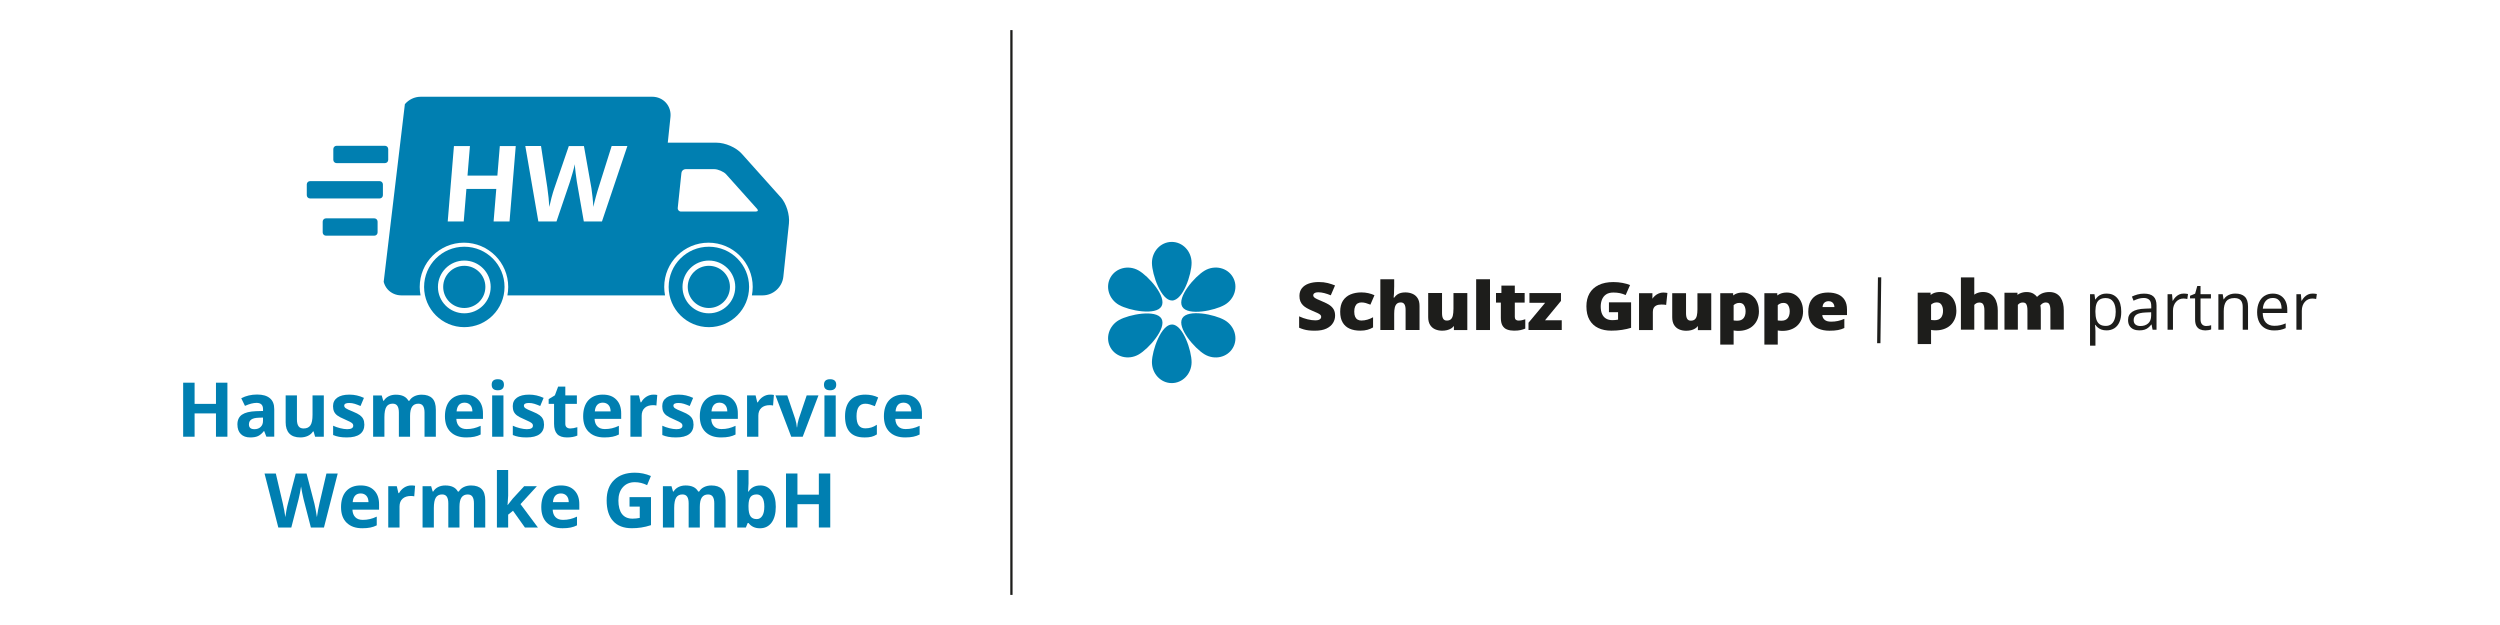 <?xml version="1.0" encoding="UTF-8"?>
<svg id="Layer_1" xmlns="http://www.w3.org/2000/svg" version="1.1" viewBox="0 0 800 200">
  <!-- Generator: Adobe Illustrator 29.3.1, SVG Export Plug-In . SVG Version: 2.1.0 Build 151)  -->
  <defs>
    <style>
      .st0 {
        fill: #1d1d1b;
      }

      .st1 {
        fill: #007fb1;
      }
    </style>
  </defs>
  <path class="st1" d="M371.68,98.01c-1.73,3.05-10.38,1.39-13.6-.43-3.22-1.82-4.44-5.77-2.71-8.82s5.74-4.04,8.96-2.22c3.22,1.82,9.08,8.43,7.35,11.48"/>
  <path class="st1" d="M378.33,101.85c-1.78,3.02,3.98,9.68,7.17,11.56,3.19,1.88,7.22.96,9-2.06,1.78-3.02.63-6.99-2.56-8.87-3.19-1.88-11.84-3.65-13.62-.63"/>
  <path class="st1" d="M378.33,98.15c-1.78-3.02,3.98-9.68,7.17-11.56,3.19-1.88,7.22-.96,9,2.06,1.78,3.02.63,6.99-2.56,8.87-3.19,1.88-11.84,3.65-13.62.63"/>
  <path class="st1" d="M371.68,101.99c-1.73-3.05-10.38-1.39-13.6.43-3.22,1.82-4.44,5.77-2.71,8.82s5.74,4.04,8.96,2.22c3.22-1.82,9.08-8.43,7.35-11.48"/>
  <path class="st1" d="M375.05,96.16c-3.5.03-6.39-8.29-6.43-11.99-.03-3.7,2.78-6.73,6.29-6.76,3.5-.03,6.37,2.95,6.4,6.65.03,3.7-2.76,12.07-6.26,12.11"/>
  <path class="st1" d="M375.05,103.84c-3.5-.03-6.39,8.29-6.43,11.99-.03,3.7,2.78,6.73,6.29,6.76,3.5.03,6.37-2.95,6.4-6.65.03-3.7-2.76-12.07-6.26-12.11"/>
  <rect class="st0" x="323.29" y="9.63" width=".73" height="180.74"/>
  <path class="st0" d="M738.55,94.25c-.44.21-.82.49-1.16.84-.33.35-.62.73-.85,1.16h-.07l-.19-2.1h-1.43v11.37h1.73v-6.1c0-.59.09-1.12.26-1.6.17-.48.41-.89.72-1.23.3-.34.66-.6,1.06-.79.41-.18.84-.27,1.29-.27.2,0,.42.01.64.04.23.03.44.07.62.11l.22-1.6c-.19-.04-.41-.07-.66-.1-.25-.02-.49-.04-.72-.04-.54,0-1.03.1-1.47.31M728.87,95.78c.41.29.72.69.93,1.2.2.52.31,1.11.32,1.79h-6.02c.1-1.08.43-1.92.98-2.52.55-.6,1.28-.9,2.2-.9.65,0,1.18.14,1.6.43M724.64,94.67c-.75.48-1.33,1.17-1.74,2.07-.41.9-.62,1.96-.62,3.18s.23,2.31.68,3.18c.45.86,1.08,1.52,1.89,1.97.81.45,1.77.67,2.86.67.77,0,1.43-.06,2-.18.56-.12,1.13-.3,1.71-.56v-1.52c-.6.26-1.17.45-1.72.58-.55.13-1.19.2-1.91.2-1.17,0-2.08-.35-2.72-1.05-.64-.7-.98-1.72-1-3.05h7.86v-1.07c0-1.03-.18-1.93-.55-2.7-.37-.77-.9-1.37-1.59-1.8-.69-.43-1.52-.64-2.49-.64-1.02,0-1.9.24-2.65.73M713.8,94.15c-.46.14-.88.35-1.26.62-.37.27-.68.61-.92,1.01h-.09l-.26-1.64h-1.39v11.37h1.72v-5.96c0-1.36.26-2.39.77-3.1.51-.71,1.4-1.07,2.66-1.07.89,0,1.55.24,1.99.71.43.47.65,1.18.65,2.13v7.3h1.7v-7.41c0-1.46-.35-2.52-1.04-3.18-.69-.66-1.71-.99-3.06-.99-.51,0-1,.07-1.46.21M704.66,103.79c-.33-.35-.49-.89-.49-1.6v-6.69h3.33v-1.35h-3.33v-2.64h-1.04l-.69,2.47-1.63.67v.84h1.62v6.75c0,.89.15,1.59.44,2.1.29.5.69.86,1.18,1.07.49.21,1.04.32,1.64.32.34,0,.69-.03,1.04-.09.36-.06.63-.14.84-.23v-1.34c-.19.07-.43.13-.73.18-.3.05-.59.07-.87.07-.55,0-.98-.18-1.31-.53M697.32,94.25c-.44.21-.83.49-1.16.84-.33.35-.62.73-.85,1.16h-.07l-.19-2.1h-1.43v11.37h1.73v-6.1c0-.59.09-1.12.26-1.6.17-.48.41-.89.72-1.23.3-.34.66-.6,1.06-.79.4-.18.84-.27,1.29-.27.2,0,.42.01.64.04s.44.07.62.11l.22-1.6c-.19-.04-.42-.07-.66-.1-.25-.02-.49-.04-.72-.04-.54,0-1.03.1-1.47.31M688.37,100.97c0,1.12-.32,1.96-.96,2.52-.64.56-1.47.84-2.48.84-.65,0-1.17-.16-1.57-.47-.39-.31-.59-.79-.59-1.44,0-.75.29-1.32.87-1.73.58-.41,1.58-.64,3-.7l1.73-.07v1.05ZM683.97,94.24c-.66.19-1.25.41-1.76.67l.53,1.31c.48-.23,1-.44,1.54-.61.54-.17,1.11-.26,1.7-.26.77,0,1.36.2,1.79.59.42.39.63,1.08.63,2.06v.69l-1.96.08c-1.84.06-3.21.39-4.11,1s-1.35,1.48-1.35,2.62c0,.75.15,1.38.46,1.87s.73.86,1.27,1.1c.54.24,1.15.36,1.84.36s1.21-.07,1.67-.21c.45-.14.85-.35,1.2-.63.35-.28.68-.63,1-1.04h.08l.33,1.68h1.26v-7.73c0-1.34-.33-2.31-.99-2.92-.66-.61-1.66-.91-3.02-.91-.73,0-1.43.09-2.1.28M676.25,96.58c.52.79.78,1.86.78,3.2,0,.89-.12,1.67-.35,2.35-.23.68-.58,1.21-1.05,1.59-.47.38-1.06.57-1.76.57-.82,0-1.48-.17-1.97-.52-.49-.35-.84-.85-1.05-1.52-.21-.66-.32-1.48-.32-2.44v-.33c.01-.91.13-1.67.35-2.28.22-.61.57-1.06,1.05-1.36.48-.3,1.12-.46,1.9-.46,1.08,0,1.88.4,2.4,1.19M672.52,94.2c-.46.17-.85.4-1.17.68-.32.29-.59.6-.81.95h-.08l-.23-1.68h-1.42v16.46h1.73v-4.67c0-.28-.02-.62-.05-1-.03-.38-.06-.71-.08-.98h.12c.21.32.48.61.81.88.32.27.72.48,1.17.64.46.16.99.24,1.59.24.95,0,1.78-.23,2.49-.67.7-.45,1.25-1.11,1.63-1.99.39-.88.58-1.96.58-3.26,0-1.96-.42-3.42-1.27-4.4-.84-.98-1.97-1.46-3.39-1.46-.63,0-1.17.08-1.63.25"/>
  <path class="st0" d="M624.64,95.15c-.45-.54-1.01-.96-1.65-1.26-.64-.3-1.36-.45-2.14-.45-.91,0-1.7.17-2.35.49-.25.13-.49.27-.71.44v-.71h-4.13v16.44h4.28v-4.53c.11.02.22.04.34.06.36.06.78.08,1.23.08.89,0,1.73-.13,2.51-.4.79-.27,1.49-.67,2.09-1.21.59-.53,1.06-1.2,1.41-1.98.34-.78.52-1.67.52-2.67,0-.88-.12-1.69-.36-2.41-.24-.73-.59-1.37-1.03-1.9M621.08,101.69c-.42.52-1.09.78-2.05.78-.28,0-.55-.02-.79-.05-.11-.01-.21-.03-.3-.05v-4.88c.17-.17.4-.32.68-.47.31-.17.7-.25,1.14-.25.68,0,1.15.22,1.47.69.36.53.54,1.21.54,2.03,0,.91-.23,1.65-.67,2.21"/>
  <path class="st0" d="M638.23,95.3c-.38-.56-.87-1.01-1.47-1.35-.61-.34-1.35-.51-2.19-.51-.74,0-1.44.14-2.08.43-.26.11-.5.25-.72.42v-5.52h-4.28v16.73h4.28v-7.94c.17-.19.39-.36.64-.51.27-.16.6-.24.98-.24.76,0,1.05.31,1.2.54.28.43.42,1.11.42,2v6.15h4.28v-6.13c0-.75-.08-1.48-.25-2.17-.17-.71-.44-1.35-.81-1.89"/>
  <path class="st0" d="M660.17,97.11c-.16-.71-.43-1.35-.78-1.88-.37-.55-.86-1-1.45-1.31-.59-.31-1.32-.47-2.15-.47-.89,0-1.7.16-2.42.47-.55.24-1.06.6-1.52,1.08-.29-.37-.64-.69-1.04-.95-.61-.4-1.38-.6-2.3-.6-.78,0-1.51.16-2.17.46-.27.12-.52.28-.75.46v-.7h-4.16v11.82h4.28v-7.94c.17-.19.38-.37.61-.52.24-.15.57-.23.96-.23.71,0,.98.29,1.11.51.26.42.39,1.1.39,2.03v6.15h4.28v-6.13c0-.31-.02-.63-.05-.95-.03-.24-.06-.48-.09-.7.18-.21.41-.41.68-.61.29-.21.63-.31,1.03-.31.71,0,.97.29,1.11.51.26.42.39,1.1.39,2.03v6.15h4.28v-6.13c0-.8-.08-1.56-.24-2.26"/>
  <polygon class="st0" points="600.68 109.83 601.74 109.83 602 88.75 600.94 88.75 600.68 109.83"/>
  <path class="st0" d="M543.18,98.98c0,.78-.06,1.44-.18,1.98-.12.54-.33.95-.64,1.23-.31.28-.74.42-1.3.42s-.93-.2-1.17-.6c-.24-.4-.36-.98-.36-1.74v-6.45h-4.42v7.69c0,1.01.2,1.83.59,2.47.4.64.93,1.11,1.61,1.41.67.3,1.43.45,2.27.45.53,0,1.04-.06,1.53-.17.49-.11.94-.3,1.34-.54.35-.21.63-.49.87-.81v1.32h.94s3.34,0,3.34,0v-11.8h-4.42v5.17Z"/>
  <path class="st0" d="M532.23,93.61c-.48,0-.95.09-1.41.28-.46.19-.87.44-1.23.76-.33.28-.6.6-.82.94v-1.77h-4.28v11.8h4.42v-5.8c0-.53.09-.96.27-1.28.18-.32.41-.55.7-.71.28-.16.58-.26.9-.31.32-.05.62-.07.89-.07.41,0,.72.01.95.04.23.02.41.05.55.09l.4-3.84c-.13-.02-.32-.05-.59-.08-.26-.03-.52-.05-.76-.05"/>
  <path class="st0" d="M575.58,95.32c-.45-.54-1.01-.96-1.65-1.26-.64-.3-1.36-.45-2.14-.45-.91,0-1.7.17-2.35.49-.25.13-.49.27-.71.44v-.71h-4.13v16.44h4.28v-4.53c.11.02.22.04.34.06.36.06.78.08,1.23.08.89,0,1.73-.13,2.51-.4.79-.27,1.49-.67,2.09-1.21.59-.53,1.06-1.2,1.41-1.98.34-.78.52-1.68.52-2.67,0-.88-.12-1.69-.36-2.41-.24-.73-.59-1.37-1.03-1.9M572.02,101.85c-.42.52-1.09.78-2.05.78-.28,0-.55-.02-.79-.05-.11-.01-.21-.03-.3-.05v-4.88c.17-.17.4-.32.68-.47.31-.17.7-.25,1.14-.25.68,0,1.15.22,1.47.69.36.53.54,1.21.54,2.03,0,.91-.23,1.65-.67,2.21"/>
  <path class="st0" d="M588.2,94.21c-.91-.4-1.98-.6-3.22-.6s-2.36.22-3.32.66c-.95.44-1.69,1.12-2.22,2.03-.53.91-.79,2.08-.79,3.49s.29,2.54.88,3.43c.58.89,1.39,1.55,2.4,1.97,1.02.42,2.17.64,3.46.64,1.12,0,2.04-.07,2.77-.21.73-.14,1.41-.36,2.03-.66v-2.93c-.71.31-1.4.53-2.06.68-.67.15-1.4.22-2.2.22-.91,0-1.59-.2-2.05-.59-.46-.4-.71-.9-.75-1.52h7.91v-1.81c0-1.2-.25-2.2-.74-3-.49-.8-1.19-1.4-2.09-1.8M583.21,98.25c.06-.65.27-1.12.62-1.42.35-.3.79-.45,1.31-.45.41,0,.75.08,1.02.25.28.17.48.39.63.68.14.28.22.6.23.95h-3.8Z"/>
  <path class="st0" d="M561.45,95.32c-.45-.54-1.01-.96-1.64-1.26-.64-.3-1.36-.45-2.14-.45-.91,0-1.7.17-2.35.49-.25.13-.49.27-.71.44v-.71h-4.13v16.44h4.28v-4.53c.11.02.22.04.34.06.36.06.78.08,1.23.08.89,0,1.73-.13,2.51-.4.79-.27,1.49-.67,2.09-1.21.59-.53,1.06-1.2,1.41-1.98.34-.78.52-1.68.52-2.67,0-.88-.12-1.69-.36-2.41-.24-.73-.59-1.37-1.03-1.9M557.9,101.85c-.42.52-1.09.78-2.05.78-.28,0-.55-.02-.79-.05-.1-.01-.2-.03-.3-.05v-4.88c.17-.17.4-.32.68-.47.31-.17.7-.25,1.14-.25.68,0,1.15.22,1.47.69.36.53.54,1.21.54,2.03,0,.91-.23,1.65-.67,2.21"/>
  <path class="st0" d="M514.85,99.91h2.93v2.37c-.19.05-.48.09-.86.12-.38.04-.7.05-.96.05-.79,0-1.47-.17-2.03-.5-.56-.33-.98-.82-1.27-1.47-.29-.64-.43-1.44-.43-2.38,0-.82.13-1.57.41-2.25.27-.68.7-1.22,1.3-1.63.6-.41,1.38-.61,2.37-.61.73,0,1.42.07,2.06.2.64.13,1.25.34,1.84.61l1.41-3.21c-.68-.28-1.48-.5-2.41-.68-.92-.18-1.9-.27-2.92-.27-1.87,0-3.44.32-4.73.95-1.29.63-2.26,1.53-2.92,2.68s-.99,2.53-.99,4.11c0,1.77.33,3.23,1,4.38.67,1.16,1.6,2.02,2.79,2.58,1.19.57,2.58.85,4.16.85,1.2,0,2.35-.08,3.44-.25,1.09-.17,2.06-.39,2.91-.66v-8.16h-7.09v3.16Z"/>
  <path class="st0" d="M452,94.02c-.68-.3-1.45-.45-2.3-.45-.51,0-.98.05-1.41.16-.43.11-.82.28-1.18.53s-.67.57-.95.98h-.2c.04-.31.08-.77.12-1.36.04-.6.06-1.33.06-2.21v-2.31h-4.43v16.25h4.43v-5.2c0-.78.06-1.44.19-1.98.13-.54.35-.95.66-1.23.31-.28.73-.42,1.27-.42s.91.2,1.16.6c.25.4.37.99.37,1.78v6.45h4.46v-7.7c0-1.02-.2-1.85-.61-2.49-.41-.64-.95-1.11-1.64-1.4"/>
  <path class="st0" d="M465.1,98.95c0,.78-.06,1.44-.18,1.98-.12.54-.33.95-.64,1.23-.31.28-.74.42-1.3.42s-.94-.2-1.17-.6c-.24-.4-.36-.98-.36-1.75v-6.46h-4.43v7.71c0,1.01.2,1.83.6,2.48.4.64.93,1.11,1.61,1.41.68.3,1.43.45,2.27.45.53,0,1.04-.06,1.53-.17.49-.12.94-.3,1.34-.54.35-.21.63-.49.88-.81v1.32h4.29v-11.83h-4.43v5.18Z"/>
  <path class="st0" d="M434.45,97.1c.34-.22.73-.32,1.18-.32.49,0,.97.06,1.42.19.46.13.95.3,1.48.52l1.3-3.02c-.6-.28-1.26-.5-1.97-.66-.71-.16-1.45-.24-2.24-.24-1.29,0-2.45.22-3.47.65-1.02.43-1.82,1.1-2.41,2.01-.59.91-.88,2.09-.88,3.52s.26,2.55.79,3.44c.53.9,1.27,1.56,2.23,1.98.96.43,2.09.64,3.39.64.88,0,1.66-.09,2.32-.28.67-.19,1.26-.44,1.79-.76v-3.25c-.57.33-1.18.58-1.82.77-.64.18-1.28.28-1.92.28-.45,0-.84-.09-1.18-.28-.34-.19-.61-.49-.81-.91-.19-.42-.29-.97-.29-1.65s.09-1.22.28-1.66.45-.76.79-.98"/>
  <rect class="st0" x="472.37" y="89.36" width="4.43" height="16.25"/>
  <polygon class="st0" points="499.51 96.3 499.51 93.78 489.42 93.78 489.42 96.9 494.44 96.9 489.12 103.28 489.12 105.61 499.76 105.61 499.76 102.48 494.41 102.48 499.51 96.3"/>
  <path class="st0" d="M485.94,102.59c-.38,0-.67-.1-.88-.29-.21-.19-.32-.48-.32-.86v-4.61h3.15v-3.06h-3.15v-2.37h-4.29v2.37h-1.73v3.06h1.55v4.88c0,1.07.18,1.9.53,2.49.35.6.84,1.01,1.48,1.25.64.24,1.37.36,2.2.36s1.53-.06,2.07-.18c.54-.12,1.05-.28,1.54-.48v-2.98c-.36.12-.71.22-1.04.29-.33.08-.7.12-1.1.12"/>
  <path class="st0" d="M420.93,93.66c.24-.09.56-.13.94-.13.59,0,1.22.09,1.9.26.68.18,1.38.41,2.08.71l1.36-3.16c-.68-.28-1.45-.53-2.31-.76-.86-.22-1.82-.33-2.89-.33-1.22,0-2.3.17-3.23.5-.93.33-1.66.83-2.18,1.49-.52.66-.78,1.47-.78,2.45,0,.65.09,1.21.28,1.69.19.48.46.89.8,1.25.35.36.77.67,1.26.95.49.28,1.04.55,1.65.81.71.3,1.29.55,1.72.75.43.2.75.39.95.57.2.18.3.41.3.67,0,.22-.07.42-.2.59-.14.17-.34.3-.62.4-.28.1-.64.14-1.08.14-.73,0-1.56-.11-2.46-.33-.91-.22-1.81-.53-2.7-.95v3.64c.52.23,1.03.41,1.52.55.49.14,1.01.24,1.58.31.57.06,1.22.09,1.97.09,1.5,0,2.72-.23,3.67-.68.95-.46,1.65-1.05,2.1-1.79.45-.73.67-1.51.67-2.33s-.15-1.45-.44-1.98c-.3-.53-.73-.99-1.29-1.38-.56-.38-1.24-.74-2.05-1.07-.81-.35-1.45-.63-1.92-.84-.47-.22-.8-.42-1-.61s-.3-.4-.3-.63c0-.19.06-.35.17-.5.12-.15.3-.26.54-.35"/>
  <polygon class="st1" points="72.77 139.75 69.11 139.75 69.11 132.29 62.27 132.29 62.27 139.75 58.61 139.75 58.61 122.46 62.27 122.46 62.27 129.24 69.11 129.24 69.11 122.46 72.77 122.46 72.77 139.75"/>
  <path class="st1" d="M85.24,139.75l-.7-1.8h-.1c-.61.76-1.23,1.29-1.87,1.59-.64.3-1.48.44-2.51.44-1.27,0-2.27-.36-3-1.09-.73-.73-1.09-1.76-1.09-3.1s.49-2.44,1.47-3.1c.98-.67,2.46-1.03,4.44-1.11l2.29-.07v-.58c0-1.34-.69-2.01-2.06-2.01-1.06,0-2.3.32-3.72.96l-1.19-2.44c1.52-.8,3.21-1.19,5.06-1.19s3.13.39,4.08,1.16c.95.77,1.42,1.95,1.42,3.52v8.81h-2.52ZM84.17,133.62l-1.4.05c-1.05.03-1.83.22-2.34.57-.51.35-.77.87-.77,1.58,0,1.02.58,1.52,1.75,1.52.84,0,1.5-.24,2-.72.5-.48.75-1.12.75-1.92v-1.09Z"/>
  <path class="st1" d="M100.83,139.75l-.48-1.69h-.19c-.39.61-.93,1.09-1.64,1.42-.71.33-1.52.5-2.42.5-1.55,0-2.72-.42-3.51-1.25-.79-.83-1.18-2.03-1.18-3.59v-8.62h3.61v7.72c0,.95.17,1.67.51,2.15.34.48.88.72,1.62.72,1.01,0,1.74-.34,2.19-1.01.45-.67.67-1.79.67-3.35v-6.22h3.61v13.22h-2.77Z"/>
  <path class="st1" d="M116.6,135.82c0,1.36-.47,2.39-1.41,3.1-.94.71-2.35,1.06-4.23,1.06-.96,0-1.78-.07-2.46-.2-.68-.13-1.31-.32-1.9-.57v-2.98c.67.32,1.42.58,2.26.79.84.21,1.58.32,2.22.32,1.31,0,1.96-.38,1.96-1.13,0-.28-.09-.51-.26-.69-.17-.18-.47-.38-.9-.6-.43-.22-.99-.49-1.7-.79-1.02-.42-1.76-.82-2.24-1.18-.48-.36-.82-.78-1.04-1.25-.22-.47-.33-1.05-.33-1.73,0-1.17.46-2.08,1.37-2.73.91-.64,2.2-.96,3.87-.96s3.14.35,4.65,1.04l-1.09,2.6c-.66-.28-1.28-.52-1.86-.7-.57-.18-1.16-.27-1.76-.27-1.06,0-1.6.29-1.6.86,0,.32.17.6.51.84.34.24,1.09.59,2.25,1.05,1.03.42,1.79.81,2.27,1.17.48.36.84.78,1.06,1.25.23.47.34,1.04.34,1.69"/>
  <path class="st1" d="M131.25,139.75h-3.61v-7.72c0-.95-.16-1.67-.48-2.15-.32-.48-.82-.71-1.51-.71-.92,0-1.59.34-2.01,1.02-.42.68-.63,1.79-.63,3.35v6.22h-3.61v-13.22h2.75l.48,1.69h.2c.35-.61.87-1.08,1.54-1.42.67-.34,1.44-.51,2.3-.51,1.98,0,3.32.65,4.02,1.94h.32c.35-.62.88-1.09,1.57-1.43.69-.34,1.47-.51,2.34-.51,1.5,0,2.63.38,3.4,1.15.77.77,1.15,2,1.15,3.69v8.62h-3.62v-7.72c0-.95-.16-1.67-.48-2.15-.32-.48-.82-.71-1.51-.71-.88,0-1.54.32-1.98.95-.44.63-.66,1.63-.66,3v6.63Z"/>
  <path class="st1" d="M149.17,139.98c-2.13,0-3.79-.59-4.99-1.76-1.2-1.17-1.8-2.84-1.8-4.99s.55-3.93,1.66-5.14c1.11-1.21,2.64-1.81,4.59-1.81s3.32.53,4.36,1.6c1.04,1.06,1.56,2.53,1.56,4.41v1.75h-8.52c.04,1.02.34,1.82.91,2.4.57.58,1.36.86,2.39.86.8,0,1.55-.08,2.26-.25.71-.17,1.45-.43,2.22-.79v2.79c-.63.32-1.3.55-2.02.7-.72.15-1.59.23-2.62.23M148.66,128.85c-.76,0-1.36.24-1.8.73-.43.48-.68,1.17-.75,2.06h5.06c-.02-.89-.25-1.58-.7-2.06-.45-.48-1.06-.73-1.82-.73"/>
  <path class="st1" d="M157.34,123.11c0-1.17.65-1.76,1.96-1.76s1.96.59,1.96,1.76c0,.56-.16,1-.49,1.31-.33.31-.82.47-1.47.47-1.31,0-1.96-.59-1.96-1.77M161.1,139.75h-3.61v-13.22h3.61v13.22Z"/>
  <path class="st1" d="M174.1,135.82c0,1.36-.47,2.39-1.41,3.1-.94.71-2.35,1.06-4.23,1.06-.96,0-1.78-.07-2.46-.2-.68-.13-1.31-.32-1.9-.57v-2.98c.67.32,1.42.58,2.26.79.84.21,1.58.32,2.22.32,1.31,0,1.96-.38,1.96-1.13,0-.28-.09-.51-.26-.69-.17-.18-.47-.38-.9-.6-.43-.22-.99-.49-1.7-.79-1.02-.42-1.76-.82-2.24-1.18-.48-.36-.82-.78-1.04-1.25-.22-.47-.32-1.05-.32-1.73,0-1.17.45-2.08,1.36-2.73.91-.64,2.2-.96,3.87-.96s3.14.35,4.65,1.04l-1.09,2.6c-.66-.28-1.28-.52-1.86-.7-.57-.18-1.16-.27-1.76-.27-1.06,0-1.6.29-1.6.86,0,.32.17.6.51.84.34.24,1.09.59,2.25,1.05,1.03.42,1.79.81,2.27,1.17.48.36.84.78,1.06,1.25.23.47.34,1.04.34,1.69"/>
  <path class="st1" d="M182.48,137.11c.63,0,1.39-.14,2.27-.41v2.68c-.9.4-2,.6-3.31.6-1.44,0-2.49-.37-3.15-1.09-.66-.73-.99-1.82-.99-3.28v-6.37h-1.73v-1.52l1.99-1.21,1.04-2.79h2.3v2.81h3.7v2.71h-3.7v6.37c0,.51.14.89.43,1.13.29.24.67.37,1.14.37"/>
  <path class="st1" d="M193.4,139.98c-2.13,0-3.79-.59-4.99-1.76-1.2-1.17-1.8-2.84-1.8-4.99s.55-3.93,1.66-5.14c1.11-1.21,2.64-1.81,4.59-1.81s3.32.53,4.36,1.6c1.04,1.06,1.56,2.53,1.56,4.41v1.75h-8.52c.04,1.02.34,1.82.91,2.4.57.58,1.36.86,2.39.86.8,0,1.55-.08,2.26-.25.71-.17,1.45-.43,2.22-.79v2.79c-.63.32-1.3.55-2.02.7-.72.15-1.59.23-2.62.23M192.89,128.85c-.76,0-1.36.24-1.8.73-.43.48-.68,1.17-.75,2.06h5.06c-.02-.89-.25-1.58-.7-2.06-.45-.48-1.06-.73-1.82-.73"/>
  <path class="st1" d="M209.1,126.28c.49,0,.89.03,1.22.11l-.27,3.38c-.29-.08-.65-.12-1.06-.12-1.15,0-2.05.3-2.69.89-.64.59-.96,1.42-.96,2.48v6.73h-3.61v-13.22h2.73l.53,2.22h.18c.41-.74.96-1.34,1.66-1.79.7-.45,1.46-.68,2.28-.68"/>
  <path class="st1" d="M221.94,135.82c0,1.36-.47,2.39-1.41,3.1-.94.71-2.35,1.06-4.23,1.06-.96,0-1.78-.07-2.46-.2-.68-.13-1.31-.32-1.9-.57v-2.98c.67.32,1.42.58,2.26.79.84.21,1.58.32,2.22.32,1.31,0,1.96-.38,1.96-1.13,0-.28-.09-.51-.26-.69-.17-.18-.47-.38-.9-.6-.43-.22-.99-.49-1.7-.79-1.02-.42-1.76-.82-2.24-1.18-.48-.36-.82-.78-1.04-1.25-.22-.47-.32-1.05-.32-1.73,0-1.17.45-2.08,1.36-2.73.91-.64,2.2-.96,3.87-.96s3.14.35,4.65,1.04l-1.09,2.6c-.66-.28-1.28-.52-1.86-.7-.57-.18-1.16-.27-1.76-.27-1.06,0-1.6.29-1.6.86,0,.32.17.6.51.84.34.24,1.09.59,2.25,1.05,1.03.42,1.79.81,2.27,1.17.48.36.84.78,1.06,1.25.23.47.34,1.04.34,1.69"/>
  <path class="st1" d="M230.73,139.98c-2.13,0-3.79-.59-4.99-1.76-1.2-1.17-1.8-2.84-1.8-4.99s.55-3.93,1.66-5.14c1.11-1.21,2.64-1.81,4.59-1.81s3.32.53,4.36,1.6c1.04,1.06,1.56,2.53,1.56,4.41v1.75h-8.52c.04,1.02.34,1.82.91,2.4.57.58,1.36.86,2.39.86.8,0,1.55-.08,2.26-.25.71-.17,1.45-.43,2.22-.79v2.79c-.63.32-1.3.55-2.02.7-.72.15-1.59.23-2.62.23M230.23,128.85c-.76,0-1.36.24-1.8.73-.43.48-.68,1.17-.75,2.06h5.06c-.02-.89-.25-1.58-.7-2.06-.45-.48-1.06-.73-1.82-.73"/>
  <path class="st1" d="M246.43,126.28c.49,0,.89.03,1.22.11l-.27,3.38c-.29-.08-.65-.12-1.06-.12-1.15,0-2.05.3-2.69.89-.64.59-.96,1.42-.96,2.48v6.73h-3.61v-13.22h2.73l.53,2.22h.18c.41-.74.96-1.34,1.66-1.79.7-.45,1.46-.68,2.28-.68"/>
  <path class="st1" d="M253.19,139.75l-5.04-13.22h3.77l2.55,7.53c.28.95.46,1.86.53,2.71h.07c.04-.76.22-1.66.53-2.71l2.54-7.53h3.77l-5.04,13.22h-3.7Z"/>
  <path class="st1" d="M263.67,123.11c0-1.17.65-1.76,1.96-1.76s1.96.59,1.96,1.76c0,.56-.16,1-.49,1.31-.33.31-.82.47-1.47.47-1.31,0-1.96-.59-1.96-1.77M267.43,139.75h-3.61v-13.22h3.61v13.22Z"/>
  <path class="st1" d="M276.58,139.98c-4.11,0-6.17-2.26-6.17-6.77,0-2.24.56-3.96,1.68-5.15,1.12-1.19,2.72-1.78,4.81-1.78,1.53,0,2.9.3,4.11.9l-1.06,2.79c-.57-.23-1.1-.42-1.58-.56-.49-.15-.98-.22-1.47-.22-1.88,0-2.81,1.33-2.81,4s.94,3.88,2.81,3.88c.69,0,1.34-.09,1.93-.28.59-.19,1.18-.48,1.77-.87v3.09c-.58.37-1.17.63-1.77.77-.6.14-1.35.21-2.25.21"/>
  <path class="st1" d="M289.64,139.98c-2.13,0-3.79-.59-4.99-1.76-1.2-1.17-1.8-2.84-1.8-4.99s.55-3.93,1.66-5.14c1.11-1.21,2.64-1.81,4.59-1.81s3.32.53,4.36,1.6c1.04,1.06,1.56,2.53,1.56,4.41v1.75h-8.52c.04,1.02.34,1.82.91,2.4.57.58,1.36.86,2.39.86.8,0,1.55-.08,2.26-.25.71-.17,1.45-.43,2.22-.79v2.79c-.63.32-1.3.55-2.02.7-.72.15-1.59.23-2.62.23M289.13,128.85c-.76,0-1.36.24-1.8.73-.43.48-.68,1.17-.75,2.06h5.06c-.02-.89-.25-1.58-.7-2.06-.45-.48-1.06-.73-1.82-.73"/>
  <path class="st1" d="M103.65,168.8h-4.17l-2.34-9.08c-.09-.32-.23-.99-.44-2-.21-1.01-.33-1.69-.36-2.04-.05.43-.17,1.11-.35,2.05-.19.94-.33,1.61-.44,2.01l-2.33,9.06h-4.16l-4.41-17.28h3.61l2.21,9.43c.39,1.74.67,3.25.84,4.53.05-.45.16-1.14.33-2.09.17-.94.33-1.67.48-2.19l2.52-9.68h3.46l2.52,9.68c.11.43.25,1.1.41,1.99.17.89.29,1.66.38,2.29.08-.61.21-1.38.38-2.3.17-.92.33-1.66.47-2.23l2.2-9.43h3.61l-4.4,17.28Z"/>
  <path class="st1" d="M115.92,169.04c-2.13,0-3.79-.59-4.99-1.76-1.2-1.17-1.8-2.84-1.8-4.99s.55-3.93,1.66-5.14c1.11-1.21,2.64-1.81,4.59-1.81s3.32.53,4.36,1.6,1.56,2.53,1.56,4.41v1.75h-8.52c.04,1.02.34,1.82.91,2.4.57.58,1.36.86,2.39.86.8,0,1.55-.08,2.26-.25.71-.16,1.45-.43,2.22-.79v2.79c-.63.32-1.3.55-2.02.7-.72.15-1.59.23-2.62.23M115.41,157.9c-.76,0-1.36.24-1.8.73-.43.48-.68,1.17-.75,2.06h5.06c-.02-.89-.25-1.58-.7-2.06-.45-.48-1.06-.73-1.82-.73"/>
  <path class="st1" d="M131.61,155.34c.49,0,.89.03,1.22.11l-.27,3.38c-.29-.08-.65-.12-1.06-.12-1.15,0-2.05.3-2.69.89-.64.59-.96,1.42-.96,2.48v6.73h-3.61v-13.22h2.73l.53,2.22h.18c.41-.74.96-1.34,1.66-1.79.7-.45,1.46-.68,2.28-.68"/>
  <path class="st1" d="M147.07,168.8h-3.61v-7.72c0-.95-.16-1.67-.48-2.15-.32-.48-.82-.71-1.51-.71-.92,0-1.59.34-2.01,1.02-.42.68-.63,1.79-.63,3.35v6.22h-3.61v-13.22h2.75l.48,1.69h.2c.35-.61.87-1.08,1.54-1.42.67-.34,1.44-.51,2.3-.51,1.98,0,3.32.65,4.02,1.94h.32c.35-.62.88-1.09,1.57-1.43.69-.34,1.47-.51,2.33-.51,1.5,0,2.63.38,3.4,1.15.77.77,1.15,2,1.15,3.69v8.62h-3.62v-7.72c0-.95-.16-1.67-.48-2.15-.32-.48-.82-.71-1.51-.71-.88,0-1.54.32-1.98.95-.44.63-.66,1.63-.66,3v6.63Z"/>
  <polygon class="st1" points="162.47 161.61 164.04 159.6 167.74 155.58 171.81 155.58 166.56 161.32 172.13 168.8 167.97 168.8 164.16 163.44 162.61 164.69 162.61 168.8 159.01 168.8 159.01 150.41 162.61 150.41 162.61 158.61 162.42 161.61 162.47 161.61"/>
  <path class="st1" d="M180,169.04c-2.13,0-3.79-.59-4.99-1.76-1.2-1.17-1.8-2.84-1.8-4.99s.55-3.93,1.66-5.14c1.11-1.21,2.64-1.81,4.59-1.81s3.32.53,4.36,1.6c1.04,1.06,1.56,2.53,1.56,4.41v1.75h-8.52c.04,1.02.34,1.82.91,2.4.57.58,1.36.86,2.39.86.8,0,1.55-.08,2.26-.25.71-.16,1.45-.43,2.22-.79v2.79c-.63.32-1.3.55-2.02.7-.72.15-1.59.23-2.62.23M179.49,157.9c-.76,0-1.36.24-1.8.73-.43.48-.68,1.17-.75,2.06h5.06c-.02-.89-.25-1.58-.7-2.06-.45-.48-1.06-.73-1.82-.73"/>
  <path class="st1" d="M201.46,159.09h6.86v8.96c-1.11.36-2.16.62-3.14.76-.98.15-1.98.22-3.01.22-2.61,0-4.6-.77-5.98-2.3-1.38-1.53-2.06-3.73-2.06-6.6s.8-4.97,2.39-6.53c1.6-1.56,3.81-2.34,6.64-2.34,1.77,0,3.48.35,5.13,1.06l-1.22,2.93c-1.26-.63-2.57-.95-3.94-.95-1.58,0-2.85.53-3.81,1.6-.95,1.06-1.43,2.49-1.43,4.29s.38,3.31,1.15,4.3c.77.99,1.89,1.48,3.35,1.48.77,0,1.54-.08,2.33-.24v-3.61h-3.27v-3.05Z"/>
  <path class="st1" d="M223.98,168.8h-3.61v-7.72c0-.95-.16-1.67-.48-2.15-.32-.48-.82-.71-1.51-.71-.92,0-1.59.34-2.01,1.02-.42.68-.63,1.79-.63,3.35v6.22h-3.61v-13.22h2.75l.48,1.69h.2c.35-.61.87-1.08,1.54-1.42.67-.34,1.44-.51,2.3-.51,1.98,0,3.32.65,4.02,1.94h.32c.35-.62.88-1.09,1.57-1.43.69-.34,1.47-.51,2.33-.51,1.5,0,2.63.38,3.4,1.15.77.77,1.15,2,1.15,3.69v8.62h-3.62v-7.72c0-.95-.16-1.67-.48-2.15-.32-.48-.82-.71-1.51-.71-.88,0-1.54.32-1.98.95-.44.63-.66,1.63-.66,3v6.63Z"/>
  <path class="st1" d="M243.27,155.34c1.56,0,2.78.61,3.66,1.83.88,1.22,1.32,2.89,1.32,5.01s-.46,3.87-1.36,5.07c-.91,1.2-2.15,1.8-3.72,1.8s-2.77-.56-3.65-1.69h-.25l-.6,1.45h-2.75v-18.39h3.61v4.28c0,.54-.05,1.41-.14,2.61h.14c.84-1.31,2.09-1.96,3.75-1.96M242.11,158.22c-.89,0-1.54.27-1.95.82-.41.55-.62,1.45-.64,2.71v.39c0,1.42.21,2.44.63,3.05.42.62,1.09.92,2,.92.74,0,1.33-.34,1.77-1.02.44-.68.66-1.67.66-2.97s-.22-2.28-.66-2.93c-.44-.65-1.04-.98-1.81-.98"/>
  <polygon class="st1" points="265.68 168.8 262.03 168.8 262.03 161.34 255.18 161.34 255.18 168.8 251.52 168.8 251.52 151.52 255.18 151.52 255.18 158.29 262.03 158.29 262.03 151.52 265.68 151.52 265.68 168.8"/>
  <path class="st1" d="M121.48,63.51h-22.26c-.58,0-1.05-.47-1.05-1.05v-3.45c0-.58.47-1.05,1.05-1.05h22.26c.58,0,1.05.47,1.05,1.05v3.45c0,.58-.47,1.05-1.05,1.05"/>
  <path class="st1" d="M123.18,52.2h-15.47c-.58,0-1.05-.47-1.05-1.05v-3.45c0-.58.47-1.05,1.05-1.05h15.47c.58,0,1.05.47,1.05,1.05v3.45c0,.58-.47,1.05-1.05,1.05"/>
  <path class="st1" d="M119.78,75.42h-15.47c-.58,0-1.05-.47-1.05-1.05v-3.45c0-.58.47-1.05,1.05-1.05h15.47c.58,0,1.05.47,1.05,1.05v3.45c0,.58-.47,1.05-1.05,1.05"/>
  <path class="st1" d="M249.79,63.08l-12.43-13.89c-1.8-2.01-5.27-3.53-8.08-3.53h-15.59l.86-8.22c.18-1.68-.35-3.35-1.45-4.57-1.09-1.21-2.68-1.91-4.36-1.91h-74.13c-1.99,0-3.81.92-5.05,2.37l-6.78,56.86c.23.9.66,1.73,1.28,2.42,1.09,1.21,2.68,1.91,4.36,1.91h6.15c-.17-.88-.26-1.78-.26-2.7,0-7.82,6.34-14.16,14.16-14.16s14.16,6.34,14.16,14.16c0,.93-.1,1.83-.26,2.7h50.44c-.17-.88-.26-1.78-.26-2.7,0-7.82,6.34-14.16,14.16-14.16s14.16,6.34,14.16,14.16c0,.93-.1,1.83-.26,2.7h3.44c3.36,0,6.27-2.63,6.62-5.98l1.79-17.02c.29-2.8-.84-6.42-2.63-8.43M163.05,70.87h-5.1l.86-10.41h-9.56l-.86,10.41h-5.12l1.99-24.13h5.12l-.78,9.46h9.56l.78-9.46h5.1l-1.99,24.13ZM192.64,70.87h-5.82l-2.22-12.67c-.08-.45-.21-1.38-.39-2.8-.17-1.41-.26-2.36-.27-2.85-.11.59-.36,1.55-.73,2.86-.37,1.31-.65,2.25-.84,2.81l-4.29,12.64h-5.81l-4.17-24.13h5.03l2,13.17c.34,2.43.56,4.54.65,6.32.12-.63.35-1.6.69-2.91.35-1.31.65-2.34.92-3.06l4.63-13.51h4.84l2.4,13.51c.1.61.22,1.53.35,2.77.13,1.24.22,2.31.26,3.2.18-.86.44-1.93.79-3.21.35-1.28.65-2.32.92-3.11l4.15-13.17h5.03l-8.13,24.13ZM241.86,67.7h-23.93c-.65,0-1.12-.53-1.05-1.18l1.18-11.21c.07-.65.65-1.18,1.3-1.18h9.27c1.1,0,3.01.83,3.7,1.61l9.96,11.12c.41.46.22.83-.43.83"/>
  <path class="st1" d="M226.84,78.95c-7.11,0-12.87,5.76-12.87,12.87s5.76,12.87,12.87,12.87,12.87-5.76,12.87-12.87-5.76-12.87-12.87-12.87M226.84,100.26c-4.66,0-8.44-3.78-8.44-8.44s3.78-8.44,8.44-8.44,8.44,3.78,8.44,8.44-3.78,8.44-8.44,8.44"/>
  <path class="st1" d="M220.08,91.81c0-3.73,3.02-6.75,6.75-6.75s6.75,3.02,6.75,6.75-3.02,6.75-6.75,6.75-6.75-3.02-6.75-6.75"/>
  <path class="st1" d="M148.58,78.95c-7.11,0-12.87,5.76-12.87,12.87s5.76,12.87,12.87,12.87,12.87-5.76,12.87-12.87-5.76-12.87-12.87-12.87M148.58,100.26c-4.66,0-8.44-3.78-8.44-8.44s3.78-8.44,8.44-8.44,8.44,3.78,8.44,8.44-3.78,8.44-8.44,8.44"/>
  <path class="st1" d="M141.82,91.81c0-3.73,3.02-6.75,6.75-6.75s6.75,3.02,6.75,6.75-3.02,6.75-6.75,6.75-6.75-3.02-6.75-6.75"/>
</svg>